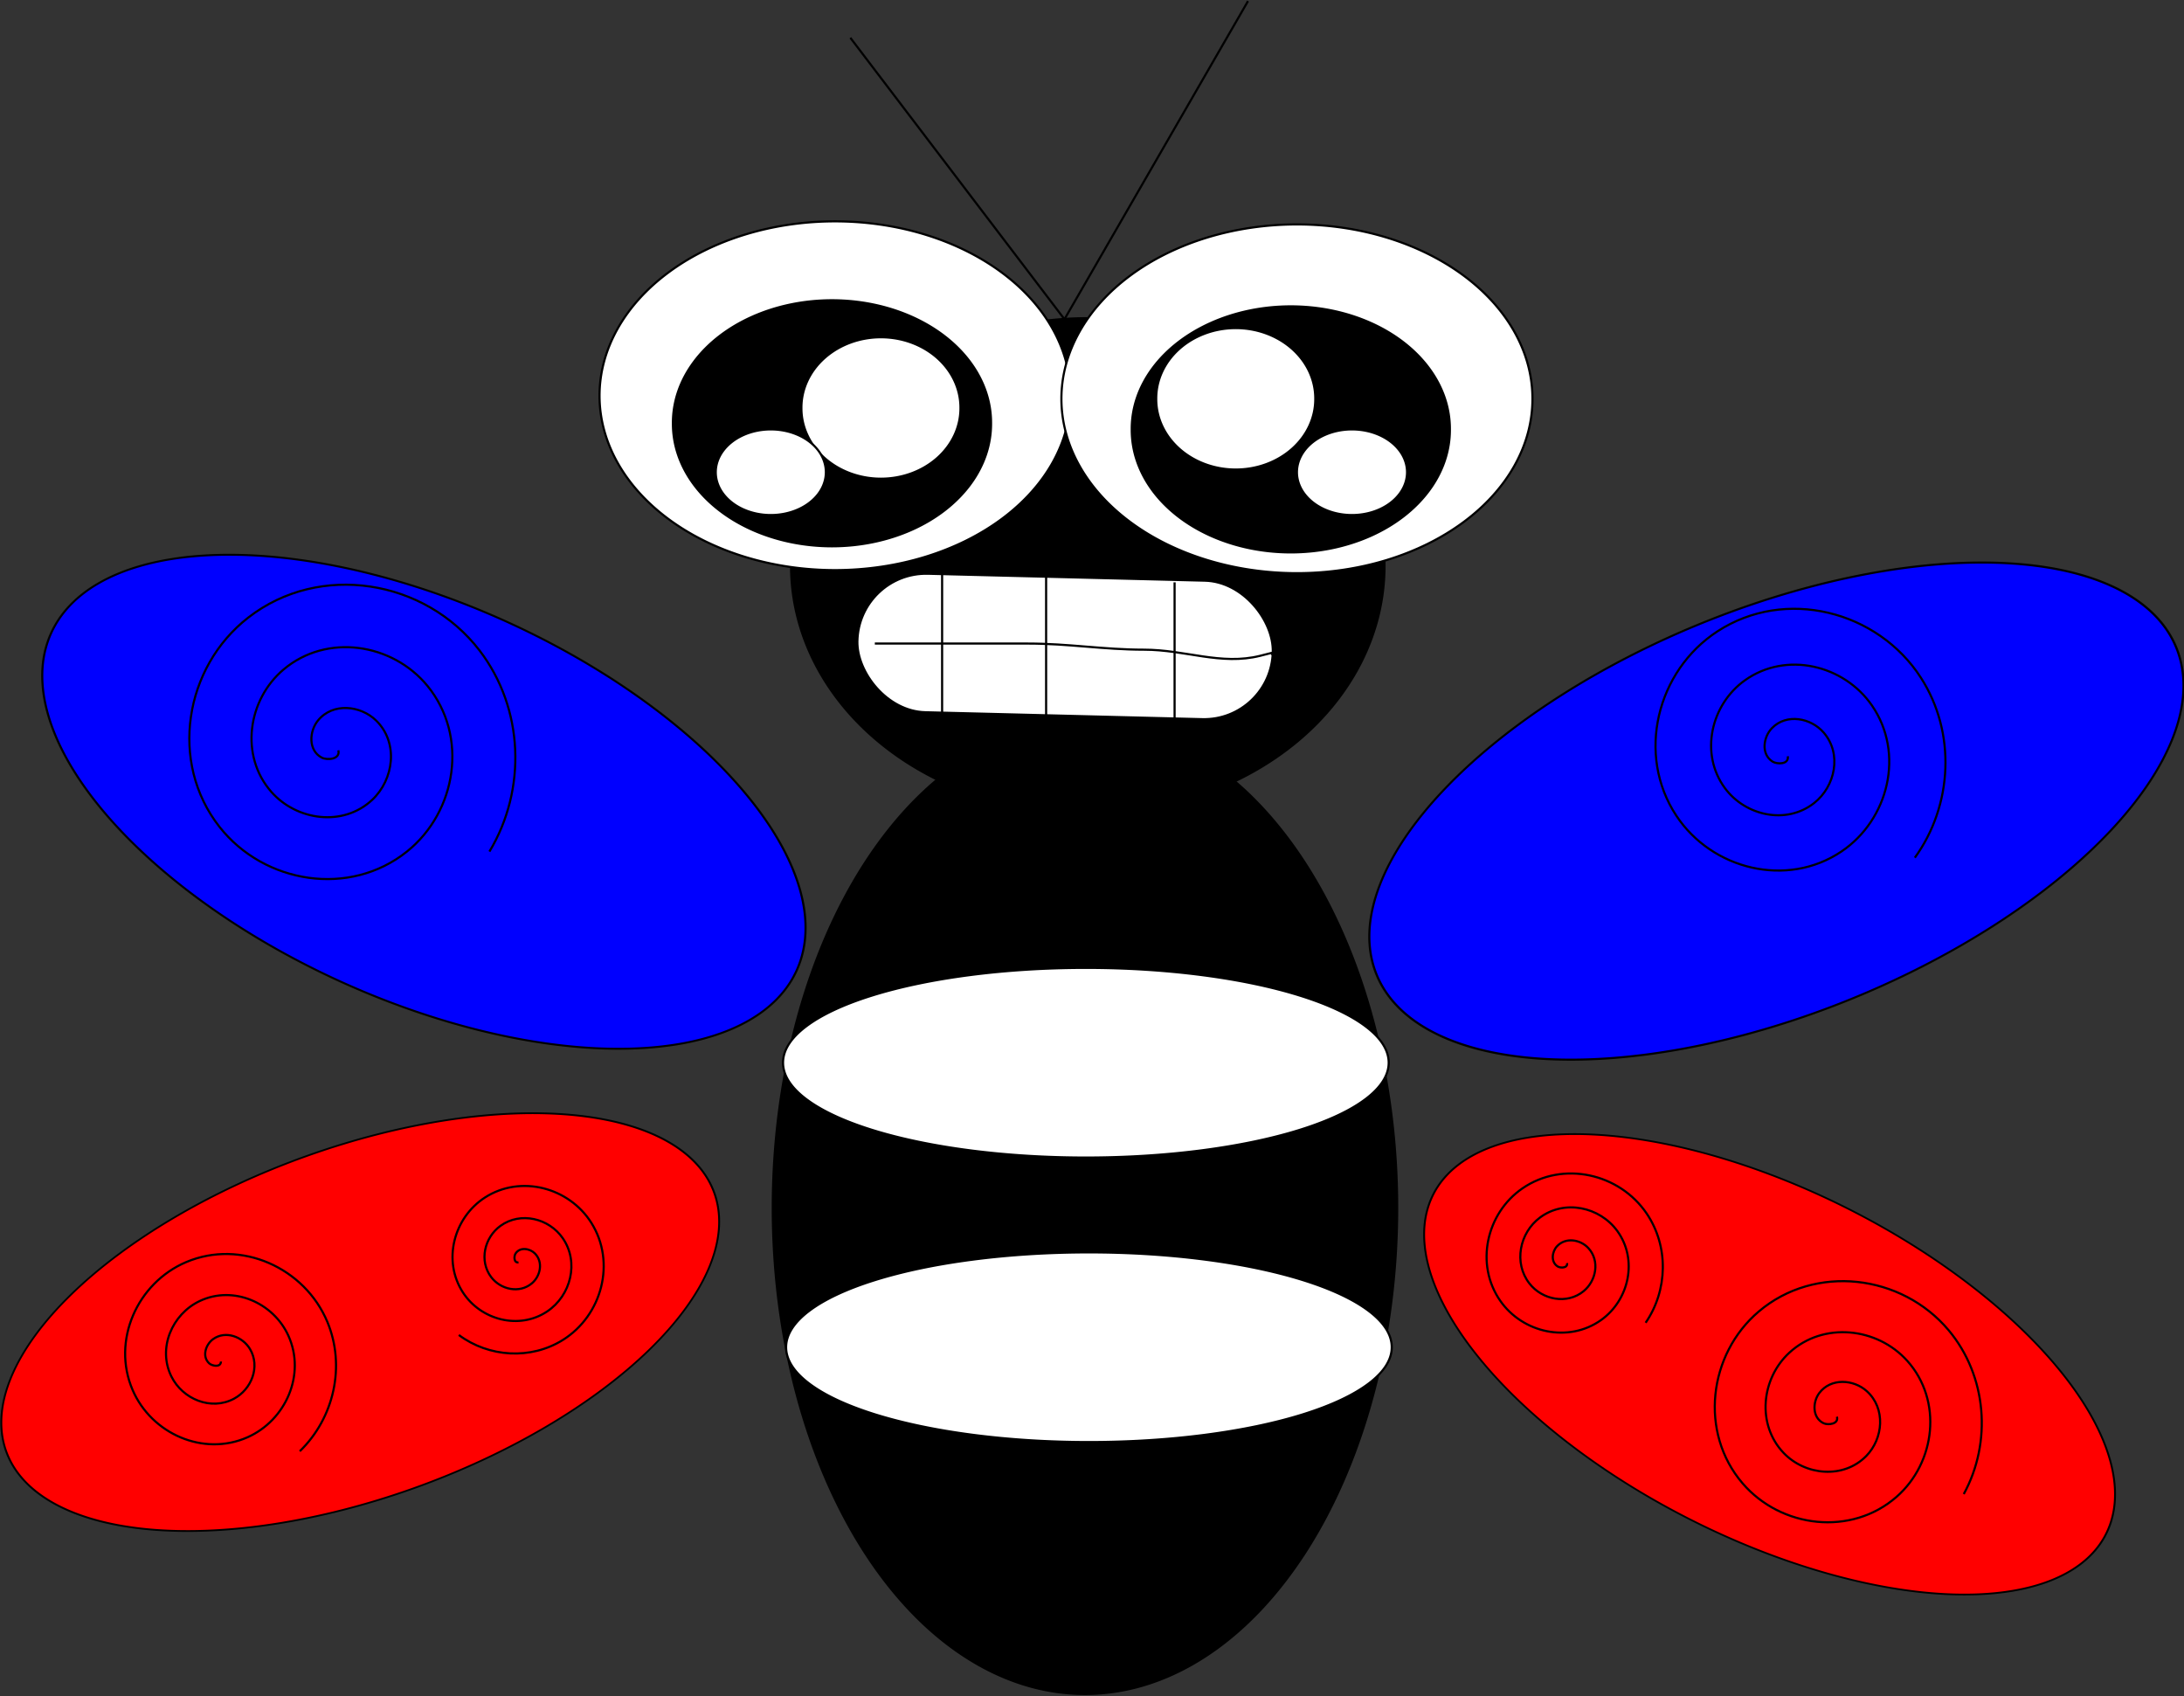 <svg xmlns="http://www.w3.org/2000/svg" viewBox="0 0 1020 791.93" version="1.0"><rect x="0" y="0" width="1020" height="791.93" fill="#333333" stroke="none"/><g transform="translate(123.75 -75.219)" stroke="#000"><path d="M505.71 636.65a115.71 224.29 0 11-231.42 0 115.71 224.29 0 11231.42 0z" transform="matrix(1.259 0 0 1.012 -108.04 -5.07)" fill-rule="evenodd"/><path d="M522.86 339.51a138.57 115.71 0 11-277.15 0 138.57 115.71 0 11277.15 0z" fill-rule="evenodd"/><path d="M314.29 369.51a195.71 100 0 11-391.43 0 195.71 100 0 11391.43 0z" transform="matrix(.88 .421 -.459 .807 139.49 101.48)" fill-rule="evenodd" fill="#00f"/><path d="M314.29 369.51a195.71 100 0 11-391.43 0 195.71 100 0 11391.43 0z" transform="matrix(.847 -.302 .249 .776 -147.95 441.64)" fill-rule="evenodd" fill="red"/><path d="M314.29 369.51a195.71 100 0 11-391.43 0 195.71 100 0 11391.43 0z" transform="matrix(.958 -.38 .315 .891 475.91 169.78)" fill-rule="evenodd" fill="#00f"/><path d="M314.29 369.51a195.71 100 0 11-391.43 0 195.71 100 0 11391.43 0z" transform="matrix(.799 .412 -.397 .711 754.66 400.7)" fill-rule="evenodd" fill="red"/><path d="M524.816 571.44a141.43 44.286 0 11-282.86 0 141.43 44.286 0 11282.86 0zM526.246 704.29a141.43 44.286 0 11-282.86 0 141.43 44.286 0 11282.86 0zM376.25 260.004a110 81.429 0 11-220 0 110 81.429 0 11220 0z" fill-rule="evenodd" fill="#fff"/><path d="M591.961 261.434a110 81.429 0 11-220 0 110 81.429 0 11220 0z" fill-rule="evenodd" fill="#fff"/><path d="M339.1 272.866a74.286 57.143 0 11-148.57 0 74.286 57.143 0 11148.57 0z" fill-rule="evenodd"/><path d="M324.82 265.72a37.144 32.857 0 11-74.287 0 37.144 32.857 0 1174.287 0z" fill-rule="evenodd" fill="#fff"/><path d="M261.96 295.72a25.715 20 0 11-51.43 0 25.715 20 0 1151.43 0z" fill-rule="evenodd" fill="#fff"/><path d="M553.386 275.716a74.286 57.143 0 11-148.57 0 74.286 57.143 0 11148.57 0z" fill-rule="evenodd"/><path d="M490.53 261.44a37.144 32.857 0 11-74.287 0 37.144 32.857 0 1174.287 0zM533.39 295.72a25.715 20 0 11-51.43 0 25.715 20 0 1151.43 0z" fill-rule="evenodd" fill="#fff"/><path d="M34.26 425.56c1.07 4.3-5.29 4.73-7.76 3.41-6.45-3.41-5.8-12.42-1.72-17.36 6.94-8.42 19.87-7.05 27.16.08 10.51 10.28 8.34 27.5-1.93 37.07-13.57 12.65-35.22 9.66-47.05-3.8-14.83-16.87-11-43.01 5.69-57.1 20.17-17.04 50.85-12.35 67.21 7.59 19.25 23.48 13.69 58.74-9.52 77.36-26.79 21.48-66.66 15.05-87.54-11.44-23.732-30.12-16.417-74.62 13.38-97.77 33.44-25.98 82.59-17.78 108.01 15.32 20.75 27.01 22.12 64.94 4.63 93.94M711.21 428.34c.64 3.91-5.06 3.82-7.17 2.47-5.48-3.53-4.23-11.5-.23-15.6 6.8-6.98 18.22-4.8 24.18 2.1 8.59 9.93 5.39 25.11-4.47 32.87-13.03 10.25-32.09 5.98-41.63-6.89-11.95-16.13-6.59-39.12 9.32-50.43 19.23-13.67 46.21-7.21 59.29 11.76 15.4 22.34 7.82 53.34-14.23 68.19-25.46 17.14-60.49 8.44-77.11-16.7-18.9-28.59-9.07-67.68 19.18-86.08 31.72-20.65 74.88-9.69 95.06 21.68 16.47 25.6 14.87 59.48-2.86 84.01M118.41 664.67c-2.27.34-2.17-2.96-1.36-4.16 2.08-3.14 6.67-2.36 9.01-.01 3.98 3.99 2.63 10.57-1.41 13.96-5.81 4.89-14.56 2.91-18.96-2.85-5.82-7.62-3.2-18.6 4.32-24.01 9.42-6.78 22.67-3.49 29.08 5.8 7.74 11.23 3.78 26.77-7.29 34.18-13.04 8.72-30.9 4.08-39.3-8.79-9.7-14.85-4.38-35.03 10.29-44.44 16.68-10.69 39.19-4.69 49.6 11.8 11.68 18.5 4.99 43.37-13.31 54.77-14.94 9.31-34.51 8.11-48.54-2.34M-20.56 710.96c-.04 2.91-4.149 2.11-5.499.86-3.514-3.26-1.585-8.86 1.837-11.32 5.822-4.17 13.802-1.12 17.222 4.63 4.93 8.3.66 18.86-7.47 23.2-10.745 5.74-23.979.2-29.22-10.34-6.568-13.2.271-29.15 13.233-35.28 15.667-7.41 34.357.74 41.367 16.15C19.18 717 9.7 738.44-8.16 746.34c-20.618 9.13-44.836-1.68-53.622-22.01-9.987-23.1 2.153-50.11 24.959-59.78 25.603-10.86 55.403 2.63 65.963 27.92 8.61 20.64 3.09 44.93-12.89 60.39M608.11 665.01c.44 2.36-3.02 2.39-4.32 1.6-3.38-2.06-2.74-6.91-.37-9.46 4.02-4.34 10.98-3.19 14.7.91 5.37 5.89 3.65 15.15-2.22 20.01-7.75 6.42-19.38 4.12-25.36-3.55-7.5-9.61-4.59-23.65 4.89-30.75 11.47-8.58 27.94-5.07 36.16 6.25 9.68 13.32 5.55 32.25-7.6 41.59-15.2 10.79-36.59 6.04-47.05-8.97-11.9-17.06-6.53-40.93 10.34-52.52 18.94-13.02 45.3-7.02 58.01 11.72 10.38 15.29 9.92 35.87-.47 51.02M734.14 736.73c1.03 3.47-4.15 4.04-6.21 3.05-5.38-2.56-5.17-9.93-2.01-14.11 5.37-7.11 15.97-6.45 22.17-.88 8.93 8.02 7.77 22.15-.27 30.32-10.64 10.8-28.42 9.12-38.55-1.45-12.69-13.25-10.48-34.73 2.65-46.81 15.87-14.61 41.08-11.86 55.12 3.84 16.54 18.49 13.23 47.47-5.05 63.47-21.12 18.48-53.89 14.62-71.86-6.27-20.42-23.74-16.01-60.32 7.5-80.26 26.38-22.38 66.79-17.41 88.69 8.72 17.88 21.32 20.33 52.23 7.07 76.51" fill="none"/><rect ry="32.398" transform="matrix(1 .025 -.019 1 0 0)" height="64.796" width="194.13" y="335.16" x="283.6" stroke-linecap="round" stroke-width="1.117" fill="#fff"/><path d="M284.82 375.72h71.43c19.43 0 35.14 2.86 54.29 2.86 19.4 0 35.92 7.44 54.28 2.85 57.74-14.43-14.97 0 11.43 0M316.25 341.43v71.43M364.82 344.29v68.57M424.82 347.15v80M273.39 92.86l100 131.43 85.72-148.57" fill="none"/></g></svg>